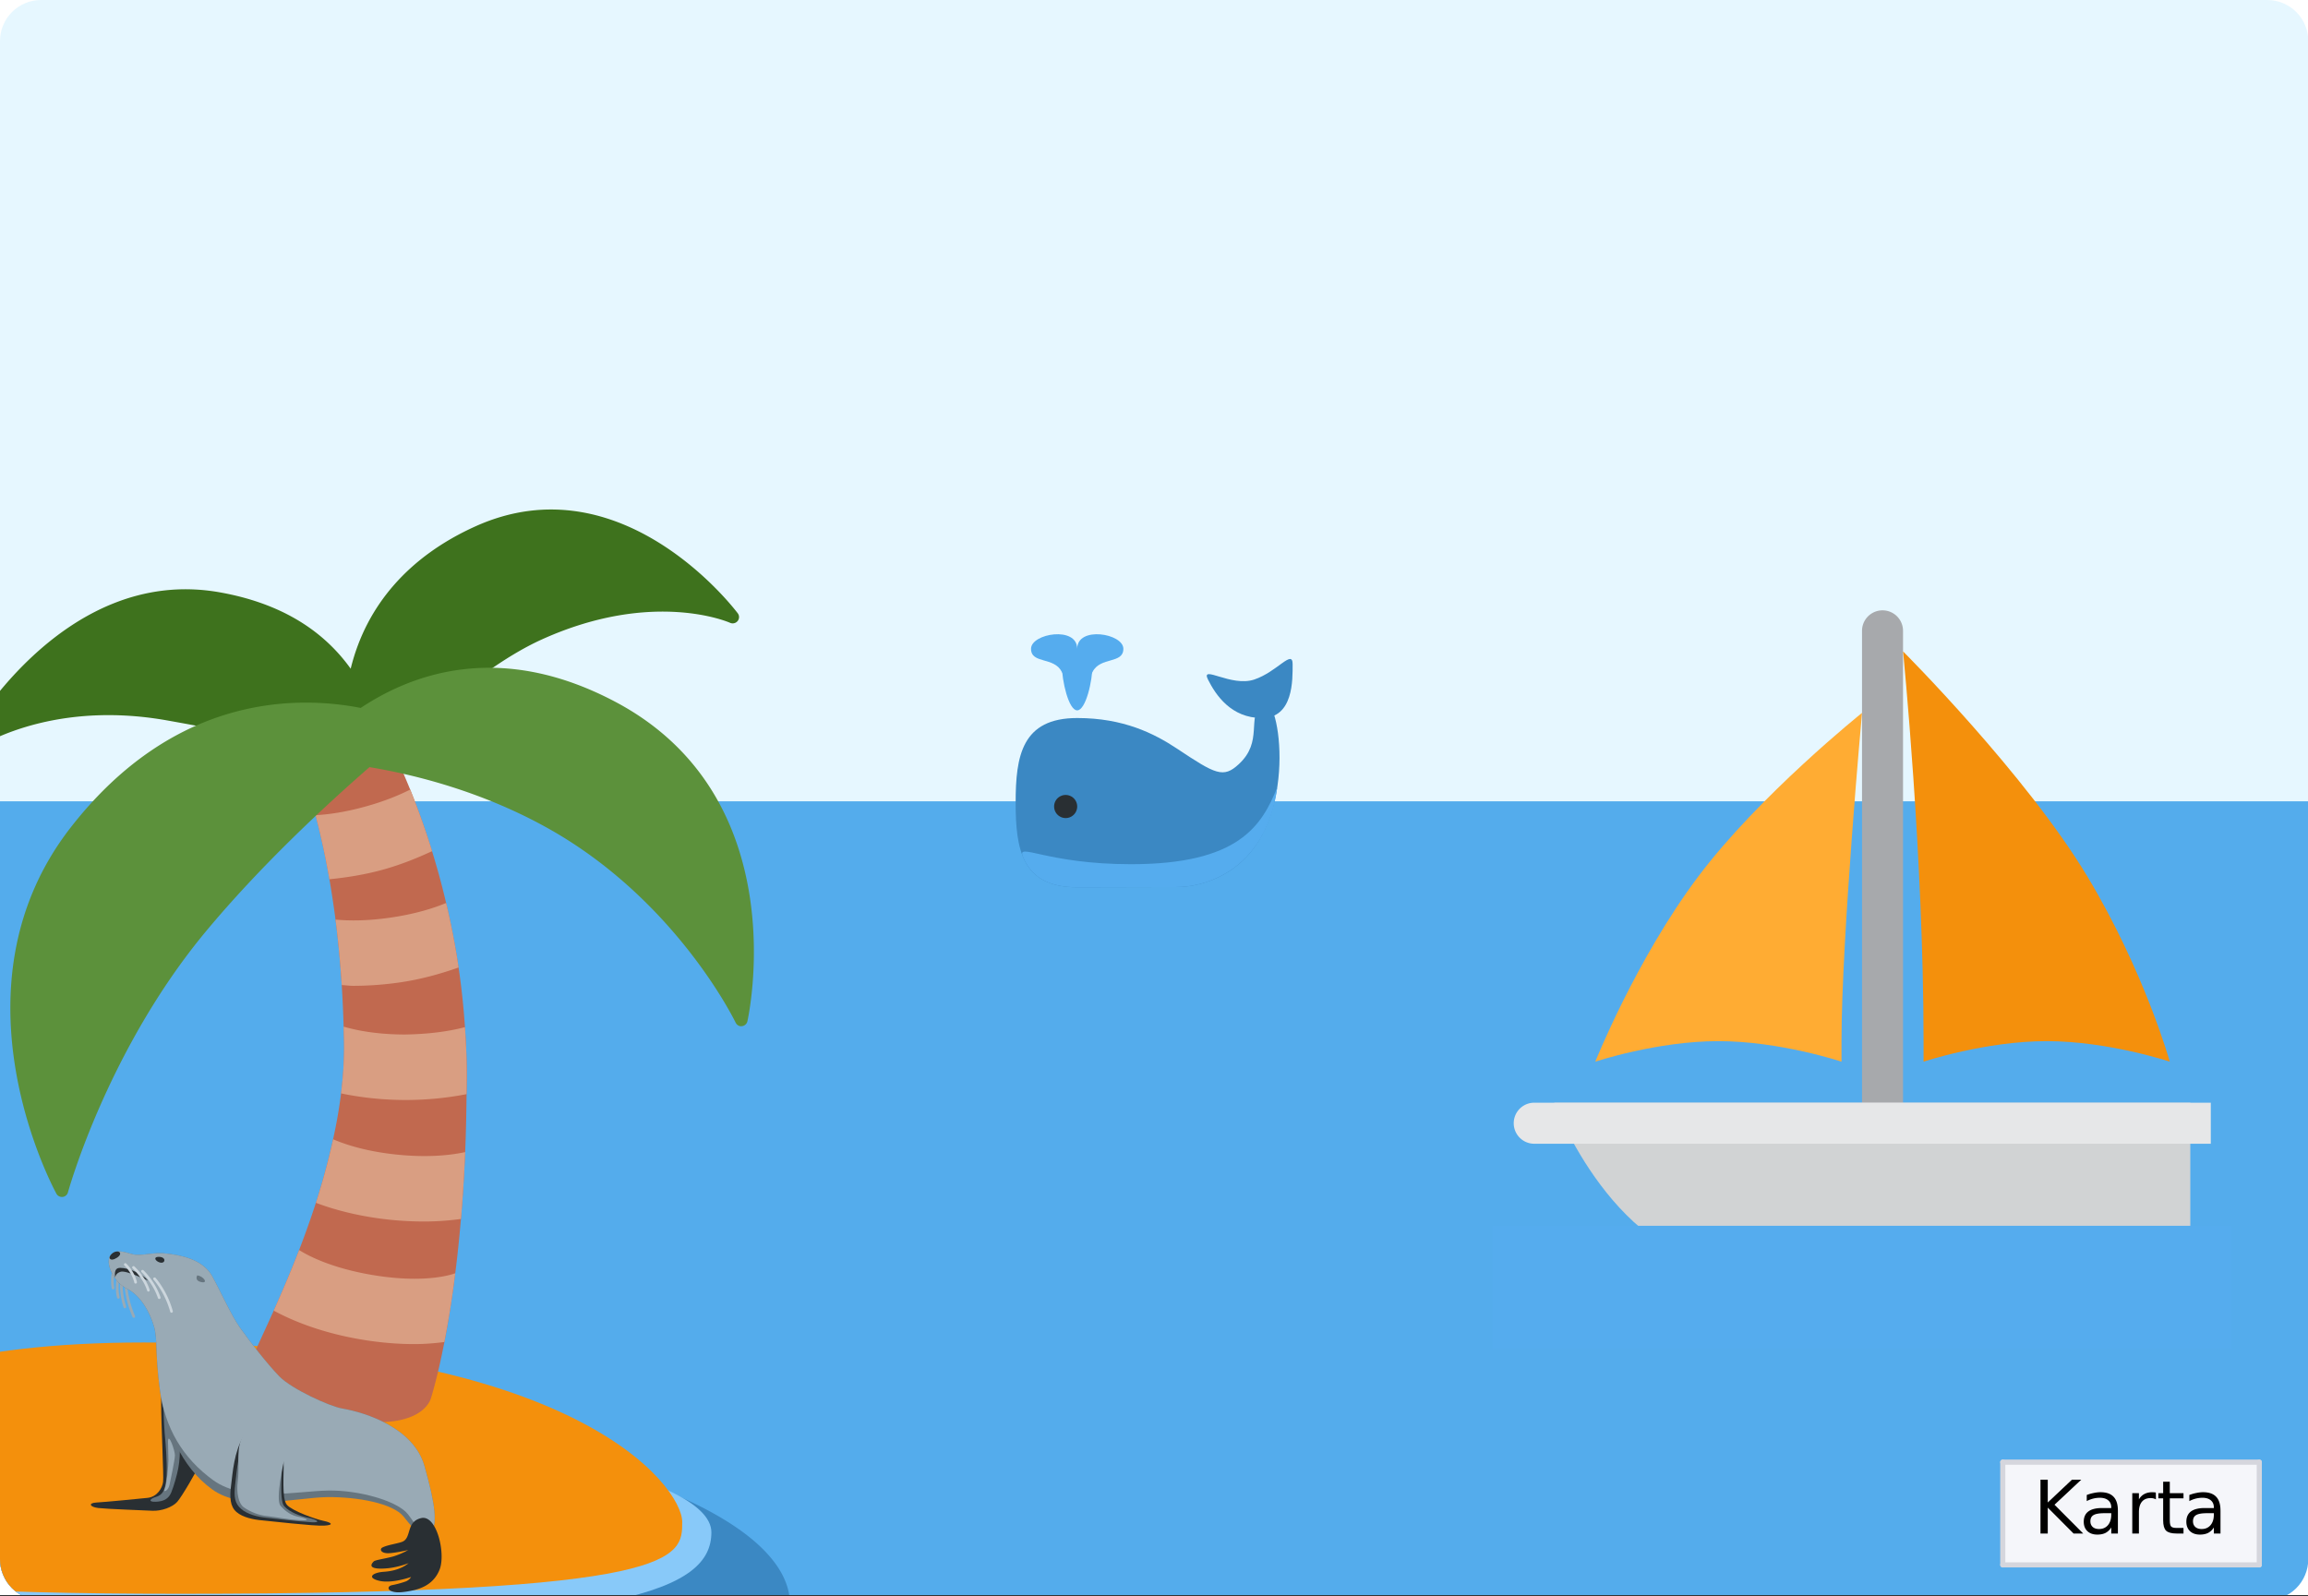 <svg xmlns="http://www.w3.org/2000/svg" xmlns:xlink="http://www.w3.org/1999/xlink" width="336.96" height="233.04"><rect width="100%" height="100%" fill="#333333" stroke="none"/><defs><clipPath id="Q"><path d="M0 227.664V5.992C0 5.195.152 4.434.457 3.7a5.938 5.938 0 011.297-1.945A5.938 5.938 0 013.699.457 5.917 5.917 0 015.992 0h325.016c.797 0 1.558.152 2.293.457a5.938 5.938 0 011.945 1.297c.563.562.992 1.21 1.297 1.945.305.735.457 1.496.457 2.293v221.672c0 .793-.152 1.559-.457 2.29a5.938 5.938 0 01-1.297 1.944 5.878 5.878 0 01-1.945 1.297 5.917 5.917 0 01-2.293.457H5.992a5.917 5.917 0 01-2.293-.457 5.878 5.878 0 01-1.945-1.297 5.938 5.938 0 01-1.297-1.945A5.898 5.898 0 010 227.664zm0 0"/></clipPath><clipPath id="aO"><path d="M0 227.664V5.992C0 5.195.152 4.434.457 3.7a5.938 5.938 0 011.297-1.945A5.938 5.938 0 013.699.457 5.917 5.917 0 015.992 0h325.016c.797 0 1.558.152 2.293.457a5.938 5.938 0 011.945 1.297c.563.562.992 1.21 1.297 1.945.305.735.457 1.496.457 2.293v221.672c0 .793-.152 1.559-.457 2.29a5.938 5.938 0 01-1.297 1.944 5.878 5.878 0 01-1.945 1.297 5.917 5.917 0 01-2.293.457H5.992a5.917 5.917 0 01-2.293-.457 5.878 5.878 0 01-1.945-1.297 5.938 5.938 0 01-1.297-1.945A5.898 5.898 0 010 227.664zm0 0"/></clipPath><clipPath id="aN"><path d="M319 217h6v8h-6zm0 0"/></clipPath><clipPath id="aL"><path d="M0 227.664V5.992C0 5.195.152 4.434.457 3.7a5.938 5.938 0 011.297-1.945A5.938 5.938 0 013.699.457 5.917 5.917 0 015.992 0h325.016c.797 0 1.558.152 2.293.457a5.938 5.938 0 011.945 1.297c.563.562.992 1.21 1.297 1.945.305.735.457 1.496.457 2.293v221.672c0 .793-.152 1.559-.457 2.29a5.938 5.938 0 01-1.297 1.944 5.878 5.878 0 01-1.945 1.297 5.917 5.917 0 01-2.293.457H5.992a5.917 5.917 0 01-2.293-.457 5.878 5.878 0 01-1.945-1.297 5.938 5.938 0 01-1.297-1.945A5.898 5.898 0 010 227.664zm0 0"/></clipPath><clipPath id="a"><path d="M0 0h336.96v232.906H0zm0 0"/></clipPath><clipPath id="b"><path d="M0 0h336.96v118H0zm0 0"/></clipPath><clipPath id="c"><path d="M0 227.664V5.992C0 5.195.152 4.434.457 3.7a5.938 5.938 0 011.297-1.945A5.938 5.938 0 013.699.457 5.917 5.917 0 015.992 0h325.016c.797 0 1.558.152 2.293.457a5.938 5.938 0 011.945 1.297c.563.562.992 1.21 1.297 1.945.305.735.457 1.496.457 2.293v221.672c0 .793-.152 1.559-.457 2.29a5.938 5.938 0 01-1.297 1.944 5.878 5.878 0 01-1.945 1.297 5.917 5.917 0 01-2.293.457H5.992a5.917 5.917 0 01-2.293-.457 5.878 5.878 0 01-1.945-1.297 5.938 5.938 0 01-1.297-1.945A5.898 5.898 0 010 227.664zm0 0"/></clipPath><clipPath id="d"><path d="M0 117h336.96v115.906H0zm0 0"/></clipPath><clipPath id="e"><path d="M0 227.664V5.992C0 5.195.152 4.434.457 3.7a5.938 5.938 0 011.297-1.945A5.938 5.938 0 013.699.457 5.917 5.917 0 015.992 0h325.016c.797 0 1.558.152 2.293.457a5.938 5.938 0 011.945 1.297c.563.562.992 1.21 1.297 1.945.305.735.457 1.496.457 2.293v221.672c0 .793-.152 1.559-.457 2.29a5.938 5.938 0 01-1.297 1.944 5.878 5.878 0 01-1.945 1.297 5.917 5.917 0 01-2.293.457H5.992a5.917 5.917 0 01-2.293-.457 5.878 5.878 0 01-1.945-1.297 5.938 5.938 0 01-1.297-1.945A5.898 5.898 0 010 227.664zm0 0"/></clipPath><clipPath id="f"><path d="M292 213h38v16h-38zm0 0"/></clipPath><clipPath id="g"><path d="M0 227.664V5.992C0 5.195.152 4.434.457 3.7a5.938 5.938 0 011.297-1.945A5.938 5.938 0 013.699.457 5.917 5.917 0 015.992 0h325.016c.797 0 1.558.152 2.293.457a5.938 5.938 0 011.945 1.297c.563.562.992 1.21 1.297 1.945.305.735.457 1.496.457 2.293v221.672c0 .793-.152 1.559-.457 2.29a5.938 5.938 0 01-1.297 1.944 5.878 5.878 0 01-1.945 1.297 5.917 5.917 0 01-2.293.457H5.992a5.917 5.917 0 01-2.293-.457 5.878 5.878 0 01-1.945-1.297 5.938 5.938 0 01-1.297-1.945A5.898 5.898 0 010 227.664zm0 0"/></clipPath><clipPath id="h"><path d="M329 213h2v16h-2zm0 0"/></clipPath><clipPath id="i"><path d="M0 227.664V5.992C0 5.195.152 4.434.457 3.7a5.938 5.938 0 011.297-1.945A5.938 5.938 0 013.699.457 5.917 5.917 0 015.992 0h325.016c.797 0 1.558.152 2.293.457a5.938 5.938 0 011.945 1.297c.563.562.992 1.21 1.297 1.945.305.735.457 1.496.457 2.293v221.672c0 .793-.152 1.559-.457 2.29a5.938 5.938 0 01-1.297 1.944 5.878 5.878 0 01-1.945 1.297 5.917 5.917 0 01-2.293.457H5.992a5.917 5.917 0 01-2.293-.457 5.878 5.878 0 01-1.945-1.297 5.938 5.938 0 01-1.297-1.945A5.898 5.898 0 010 227.664zm0 0"/></clipPath><clipPath id="j"><path d="M291 213h40v1h-40zm0 0"/></clipPath><clipPath id="k"><path d="M0 227.664V5.992C0 5.195.152 4.434.457 3.7a5.938 5.938 0 011.297-1.945A5.938 5.938 0 013.699.457 5.917 5.917 0 015.992 0h325.016c.797 0 1.558.152 2.293.457a5.938 5.938 0 011.945 1.297c.563.562.992 1.21 1.297 1.945.305.735.457 1.496.457 2.293v221.672c0 .793-.152 1.559-.457 2.29a5.938 5.938 0 01-1.297 1.944 5.878 5.878 0 01-1.945 1.297 5.917 5.917 0 01-2.293.457H5.992a5.917 5.917 0 01-2.293-.457 5.878 5.878 0 01-1.945-1.297 5.938 5.938 0 01-1.297-1.945A5.898 5.898 0 010 227.664zm0 0"/></clipPath><clipPath id="l"><path d="M291 213h2v16h-2zm0 0"/></clipPath><clipPath id="m"><path d="M0 227.664V5.992C0 5.195.152 4.434.457 3.7a5.938 5.938 0 011.297-1.945A5.938 5.938 0 013.699.457 5.917 5.917 0 015.992 0h325.016c.797 0 1.558.152 2.293.457a5.938 5.938 0 011.945 1.297c.563.562.992 1.21 1.297 1.945.305.735.457 1.496.457 2.293v221.672c0 .793-.152 1.559-.457 2.29a5.938 5.938 0 01-1.297 1.944 5.878 5.878 0 01-1.945 1.297 5.917 5.917 0 01-2.293.457H5.992a5.917 5.917 0 01-2.293-.457 5.878 5.878 0 01-1.945-1.297 5.938 5.938 0 01-1.297-1.945A5.898 5.898 0 010 227.664zm0 0"/></clipPath><clipPath id="n"><path d="M291 228h40v1h-40zm0 0"/></clipPath><clipPath id="o"><path d="M0 227.664V5.992C0 5.195.152 4.434.457 3.7a5.938 5.938 0 011.297-1.945A5.938 5.938 0 013.699.457 5.917 5.917 0 015.992 0h325.016c.797 0 1.558.152 2.293.457a5.938 5.938 0 011.945 1.297c.563.562.992 1.21 1.297 1.945.305.735.457 1.496.457 2.293v221.672c0 .793-.152 1.559-.457 2.29a5.938 5.938 0 01-1.297 1.944 5.878 5.878 0 01-1.945 1.297 5.917 5.917 0 01-2.293.457H5.992a5.917 5.917 0 01-2.293-.457 5.878 5.878 0 01-1.945-1.297 5.938 5.938 0 01-1.297-1.945A5.898 5.898 0 010 227.664zm0 0"/></clipPath><clipPath id="p"><path d="M271 89.117h7V170h-7zm0 0"/></clipPath><clipPath id="q"><path d="M0 227.664V5.992C0 5.195.152 4.434.457 3.7a5.938 5.938 0 011.297-1.945A5.938 5.938 0 013.699.457 5.917 5.917 0 015.992 0h325.016c.797 0 1.558.152 2.293.457a5.938 5.938 0 011.945 1.297c.563.562.992 1.21 1.297 1.945.305.735.457 1.496.457 2.293v221.672c0 .793-.152 1.559-.457 2.29a5.938 5.938 0 01-1.297 1.944 5.878 5.878 0 01-1.945 1.297 5.917 5.917 0 01-2.293.457H5.992a5.917 5.917 0 01-2.293-.457 5.878 5.878 0 01-1.945-1.297 5.938 5.938 0 01-1.297-1.945A5.898 5.898 0 010 227.664zm0 0"/></clipPath><clipPath id="r"><path d="M226 161h94v24h-94zm0 0"/></clipPath><clipPath id="s"><path d="M0 227.664V5.992C0 5.195.152 4.434.457 3.7a5.938 5.938 0 011.297-1.945A5.938 5.938 0 013.699.457 5.917 5.917 0 015.992 0h325.016c.797 0 1.558.152 2.293.457a5.938 5.938 0 011.945 1.297c.563.562.992 1.21 1.297 1.945.305.735.457 1.496.457 2.293v221.672c0 .793-.152 1.559-.457 2.29a5.938 5.938 0 01-1.297 1.944 5.878 5.878 0 01-1.945 1.297 5.917 5.917 0 01-2.293.457H5.992a5.917 5.917 0 01-2.293-.457 5.878 5.878 0 01-1.945-1.297 5.938 5.938 0 01-1.297-1.945A5.898 5.898 0 010 227.664zm0 0"/></clipPath><clipPath id="t"><path d="M217.926 178h107.84v18.957h-107.84zm0 0"/></clipPath><clipPath id="u"><path d="M0 227.664V5.992C0 5.195.152 4.434.457 3.7a5.938 5.938 0 011.297-1.945A5.938 5.938 0 013.699.457 5.917 5.917 0 015.992 0h325.016c.797 0 1.558.152 2.293.457a5.938 5.938 0 011.945 1.297c.563.562.992 1.21 1.297 1.945.305.735.457 1.496.457 2.293v221.672c0 .793-.152 1.559-.457 2.29a5.938 5.938 0 01-1.297 1.944 5.878 5.878 0 01-1.945 1.297 5.917 5.917 0 01-2.293.457H5.992a5.917 5.917 0 01-2.293-.457 5.878 5.878 0 01-1.945-1.297 5.938 5.938 0 01-1.297-1.945A5.898 5.898 0 010 227.664zm0 0"/></clipPath><clipPath id="v"><path d="M232 104h40v52h-40zm0 0"/></clipPath><clipPath id="w"><path d="M0 227.664V5.992C0 5.195.152 4.434.457 3.7a5.938 5.938 0 011.297-1.945A5.938 5.938 0 013.699.457 5.917 5.917 0 015.992 0h325.016c.797 0 1.558.152 2.293.457a5.938 5.938 0 011.945 1.297c.563.562.992 1.21 1.297 1.945.305.735.457 1.496.457 2.293v221.672c0 .793-.152 1.559-.457 2.29a5.938 5.938 0 01-1.297 1.944 5.878 5.878 0 01-1.945 1.297 5.917 5.917 0 01-2.293.457H5.992a5.917 5.917 0 01-2.293-.457 5.878 5.878 0 01-1.945-1.297 5.938 5.938 0 01-1.297-1.945A5.898 5.898 0 010 227.664zm0 0"/></clipPath><clipPath id="x"><path d="M277 95h40v61h-40zm0 0"/></clipPath><clipPath id="y"><path d="M0 227.664V5.992C0 5.195.152 4.434.457 3.7a5.938 5.938 0 011.297-1.945A5.938 5.938 0 013.699.457 5.917 5.917 0 015.992 0h325.016c.797 0 1.558.152 2.293.457a5.938 5.938 0 011.945 1.297c.563.562.992 1.21 1.297 1.945.305.735.457 1.496.457 2.293v221.672c0 .793-.152 1.559-.457 2.29a5.938 5.938 0 01-1.297 1.944 5.878 5.878 0 01-1.945 1.297 5.917 5.917 0 01-2.293.457H5.992a5.917 5.917 0 01-2.293-.457 5.878 5.878 0 01-1.945-1.297 5.938 5.938 0 01-1.297-1.945A5.898 5.898 0 010 227.664zm0 0"/></clipPath><clipPath id="z"><path d="M220 161h103v7H220zm0 0"/></clipPath><clipPath id="A"><path d="M0 227.664V5.992C0 5.195.152 4.434.457 3.7a5.938 5.938 0 011.297-1.945A5.938 5.938 0 013.699.457 5.917 5.917 0 015.992 0h325.016c.797 0 1.558.152 2.293.457a5.938 5.938 0 011.945 1.297c.563.562.992 1.21 1.297 1.945.305.735.457 1.496.457 2.293v221.672c0 .793-.152 1.559-.457 2.29a5.938 5.938 0 01-1.297 1.944 5.878 5.878 0 01-1.945 1.297 5.917 5.917 0 01-2.293.457H5.992a5.917 5.917 0 01-2.293-.457 5.878 5.878 0 01-1.945-1.297 5.938 5.938 0 01-1.297-1.945A5.898 5.898 0 010 227.664zm0 0"/></clipPath><clipPath id="B"><path d="M0 206h115.328v26.906H0zm0 0"/></clipPath><clipPath id="C"><path d="M0 227.664V5.992C0 5.195.152 4.434.457 3.7a5.938 5.938 0 011.297-1.945A5.938 5.938 0 013.699.457 5.917 5.917 0 015.992 0h325.016c.797 0 1.558.152 2.293.457a5.938 5.938 0 011.945 1.297c.563.562.992 1.21 1.297 1.945.305.735.457 1.496.457 2.293v221.672c0 .793-.152 1.559-.457 2.29a5.938 5.938 0 01-1.297 1.944 5.878 5.878 0 01-1.945 1.297 5.917 5.917 0 01-2.293.457H5.992a5.917 5.917 0 01-2.293-.457 5.878 5.878 0 01-1.945-1.297 5.938 5.938 0 01-1.297-1.945A5.898 5.898 0 010 227.664zm0 0"/></clipPath><clipPath id="D"><path d="M0 208h104v24.906H0zm0 0"/></clipPath><clipPath id="E"><path d="M0 227.664V5.992C0 5.195.152 4.434.457 3.7a5.938 5.938 0 011.297-1.945A5.938 5.938 0 013.699.457 5.917 5.917 0 015.992 0h325.016c.797 0 1.558.152 2.293.457a5.938 5.938 0 011.945 1.297c.563.562.992 1.21 1.297 1.945.305.735.457 1.496.457 2.293v221.672c0 .793-.152 1.559-.457 2.29a5.938 5.938 0 01-1.297 1.944 5.878 5.878 0 01-1.945 1.297 5.917 5.917 0 01-2.293.457H5.992a5.917 5.917 0 01-2.293-.457 5.878 5.878 0 01-1.945-1.297 5.938 5.938 0 01-1.297-1.945A5.898 5.898 0 010 227.664zm0 0"/></clipPath><clipPath id="F"><path d="M0 196h100v36.906H0zm0 0"/></clipPath><clipPath id="G"><path d="M0 227.664V5.992C0 5.195.152 4.434.457 3.7a5.938 5.938 0 011.297-1.945A5.938 5.938 0 013.699.457 5.917 5.917 0 015.992 0h325.016c.797 0 1.558.152 2.293.457a5.938 5.938 0 011.945 1.297c.563.562.992 1.21 1.297 1.945.305.735.457 1.496.457 2.293v221.672c0 .793-.152 1.559-.457 2.29a5.938 5.938 0 01-1.297 1.944 5.878 5.878 0 01-1.945 1.297 5.917 5.917 0 01-2.293.457H5.992a5.917 5.917 0 01-2.293-.457 5.878 5.878 0 01-1.945-1.297 5.938 5.938 0 01-1.297-1.945A5.898 5.898 0 010 227.664zm0 0"/></clipPath><clipPath id="H"><path d="M36 107h33v101H36zm0 0"/></clipPath><clipPath id="I"><path d="M0 227.664V5.992C0 5.195.152 4.434.457 3.7a5.938 5.938 0 011.297-1.945A5.938 5.938 0 013.699.457 5.917 5.917 0 015.992 0h325.016c.797 0 1.558.152 2.293.457a5.938 5.938 0 011.945 1.297c.563.562.992 1.21 1.297 1.945.305.735.457 1.496.457 2.293v221.672c0 .793-.152 1.559-.457 2.29a5.938 5.938 0 01-1.297 1.944 5.878 5.878 0 01-1.945 1.297 5.917 5.917 0 01-2.293.457H5.992a5.917 5.917 0 01-2.293-.457 5.878 5.878 0 01-1.945-1.297 5.938 5.938 0 01-1.297-1.945A5.898 5.898 0 010 227.664zm0 0"/></clipPath><clipPath id="J"><path d="M39 115h30v82H39zm0 0"/></clipPath><clipPath id="K"><path d="M0 227.664V5.992C0 5.195.152 4.434.457 3.7a5.938 5.938 0 011.297-1.945A5.938 5.938 0 013.699.457 5.917 5.917 0 015.992 0h325.016c.797 0 1.558.152 2.293.457a5.938 5.938 0 011.945 1.297c.563.562.992 1.21 1.297 1.945.305.735.457 1.496.457 2.293v221.672c0 .793-.152 1.559-.457 2.29a5.938 5.938 0 01-1.297 1.944 5.878 5.878 0 01-1.945 1.297 5.917 5.917 0 01-2.293.457H5.992a5.917 5.917 0 01-2.293-.457 5.878 5.878 0 01-1.945-1.297 5.938 5.938 0 01-1.297-1.945A5.898 5.898 0 010 227.664zm0 0"/></clipPath><clipPath id="L"><path d="M0 74.14h108V112H0zm0 0"/></clipPath><clipPath id="M"><path d="M0 227.664V5.992C0 5.195.152 4.434.457 3.7a5.938 5.938 0 011.297-1.945A5.938 5.938 0 013.699.457 5.917 5.917 0 015.992 0h325.016c.797 0 1.558.152 2.293.457a5.938 5.938 0 011.945 1.297c.563.562.992 1.21 1.297 1.945.305.735.457 1.496.457 2.293v221.672c0 .793-.152 1.559-.457 2.29a5.938 5.938 0 01-1.297 1.944 5.878 5.878 0 01-1.945 1.297 5.917 5.917 0 01-2.293.457H5.992a5.917 5.917 0 01-2.293-.457 5.878 5.878 0 01-1.945-1.297 5.938 5.938 0 01-1.297-1.945A5.898 5.898 0 010 227.664zm0 0"/></clipPath><clipPath id="N"><path d="M1 97h110v78H1zm0 0"/></clipPath><clipPath id="O"><path d="M0 227.664V5.992C0 5.195.152 4.434.457 3.7a5.938 5.938 0 011.297-1.945A5.938 5.938 0 013.699.457 5.917 5.917 0 015.992 0h325.016c.797 0 1.558.152 2.293.457a5.938 5.938 0 011.945 1.297c.563.562.992 1.21 1.297 1.945.305.735.457 1.496.457 2.293v221.672c0 .793-.152 1.559-.457 2.29a5.938 5.938 0 01-1.297 1.944 5.878 5.878 0 01-1.945 1.297 5.917 5.917 0 01-2.293.457H5.992a5.917 5.917 0 01-2.293-.457 5.878 5.878 0 01-1.945-1.297 5.938 5.938 0 01-1.297-1.945A5.898 5.898 0 010 227.664zm0 0"/></clipPath><clipPath id="P"><path d="M16 185h2v5h-2zm0 0"/></clipPath><clipPath id="aK"><path d="M315 216h4v8h-4zm0 0"/></clipPath><clipPath id="R"><path d="M17 186h3v7h-3zm0 0"/></clipPath><clipPath id="S"><path d="M0 227.664V5.992C0 5.195.152 4.434.457 3.7a5.938 5.938 0 011.297-1.945A5.938 5.938 0 013.699.457 5.917 5.917 0 015.992 0h325.016c.797 0 1.558.152 2.293.457a5.938 5.938 0 011.945 1.297c.563.562.992 1.21 1.297 1.945.305.735.457 1.496.457 2.293v221.672c0 .793-.152 1.559-.457 2.29a5.938 5.938 0 01-1.297 1.944 5.878 5.878 0 01-1.945 1.297 5.917 5.917 0 01-2.293.457H5.992a5.917 5.917 0 01-2.293-.457 5.878 5.878 0 01-1.945-1.297 5.938 5.938 0 01-1.297-1.945A5.898 5.898 0 010 227.664zm0 0"/></clipPath><clipPath id="T"><path d="M13 203h17v18H13zm0 0"/></clipPath><clipPath id="U"><path d="M0 227.664V5.992C0 5.195.152 4.434.457 3.7a5.938 5.938 0 011.297-1.945A5.938 5.938 0 013.699.457 5.917 5.917 0 015.992 0h325.016c.797 0 1.558.152 2.293.457a5.938 5.938 0 011.945 1.297c.563.562.992 1.21 1.297 1.945.305.735.457 1.496.457 2.293v221.672c0 .793-.152 1.559-.457 2.29a5.938 5.938 0 01-1.297 1.944 5.878 5.878 0 01-1.945 1.297 5.917 5.917 0 01-2.293.457H5.992a5.917 5.917 0 01-2.293-.457 5.878 5.878 0 01-1.945-1.297 5.938 5.938 0 01-1.297-1.945A5.898 5.898 0 010 227.664zm0 0"/></clipPath><clipPath id="V"><path d="M21 203h6v17h-6zm0 0"/></clipPath><clipPath id="W"><path d="M0 227.664V5.992C0 5.195.152 4.434.457 3.7a5.938 5.938 0 011.297-1.945A5.938 5.938 0 013.699.457 5.917 5.917 0 015.992 0h325.016c.797 0 1.558.152 2.293.457a5.938 5.938 0 011.945 1.297c.563.562.992 1.21 1.297 1.945.305.735.457 1.496.457 2.293v221.672c0 .793-.152 1.559-.457 2.29a5.938 5.938 0 01-1.297 1.944 5.878 5.878 0 01-1.945 1.297 5.917 5.917 0 01-2.293.457H5.992a5.917 5.917 0 01-2.293-.457 5.878 5.878 0 01-1.945-1.297 5.938 5.938 0 01-1.297-1.945A5.898 5.898 0 010 227.664zm0 0"/></clipPath><clipPath id="X"><path d="M23 210h3v8h-3zm0 0"/></clipPath><clipPath id="Y"><path d="M0 227.664V5.992C0 5.195.152 4.434.457 3.7a5.938 5.938 0 011.297-1.945A5.938 5.938 0 013.699.457 5.917 5.917 0 015.992 0h325.016c.797 0 1.558.152 2.293.457a5.938 5.938 0 011.945 1.297c.563.562.992 1.21 1.297 1.945.305.735.457 1.496.457 2.293v221.672c0 .793-.152 1.559-.457 2.29a5.938 5.938 0 01-1.297 1.944 5.878 5.878 0 01-1.945 1.297 5.917 5.917 0 01-2.293.457H5.992a5.917 5.917 0 01-2.293-.457 5.878 5.878 0 01-1.945-1.297 5.938 5.938 0 01-1.297-1.945A5.898 5.898 0 010 227.664zm0 0"/></clipPath><clipPath id="Z"><path d="M15 182h49v43H15zm0 0"/></clipPath><clipPath id="aa"><path d="M0 227.664V5.992C0 5.195.152 4.434.457 3.7a5.938 5.938 0 011.297-1.945A5.938 5.938 0 013.699.457 5.917 5.917 0 015.992 0h325.016c.797 0 1.558.152 2.293.457a5.938 5.938 0 011.945 1.297c.563.562.992 1.21 1.297 1.945.305.735.457 1.496.457 2.293v221.672c0 .793-.152 1.559-.457 2.29a5.938 5.938 0 01-1.297 1.944 5.878 5.878 0 01-1.945 1.297 5.917 5.917 0 01-2.293.457H5.992a5.917 5.917 0 01-2.293-.457 5.878 5.878 0 01-1.945-1.297 5.938 5.938 0 01-1.297-1.945A5.898 5.898 0 010 227.664zm0 0"/></clipPath><clipPath id="ab"><path d="M33 206h16v17H33zm0 0"/></clipPath><clipPath id="ac"><path d="M0 227.664V5.992C0 5.195.152 4.434.457 3.7a5.938 5.938 0 011.297-1.945A5.938 5.938 0 013.699.457 5.917 5.917 0 015.992 0h325.016c.797 0 1.558.152 2.293.457a5.938 5.938 0 011.945 1.297c.563.562.992 1.21 1.297 1.945.305.735.457 1.496.457 2.293v221.672c0 .793-.152 1.559-.457 2.29a5.938 5.938 0 01-1.297 1.944 5.878 5.878 0 01-1.945 1.297 5.917 5.917 0 01-2.293.457H5.992a5.917 5.917 0 01-2.293-.457 5.878 5.878 0 01-1.945-1.297 5.938 5.938 0 01-1.297-1.945A5.898 5.898 0 010 227.664zm0 0"/></clipPath><clipPath id="ad"><path d="M34 206h13v17H34zm0 0"/></clipPath><clipPath id="ae"><path d="M0 227.664V5.992C0 5.195.152 4.434.457 3.7a5.938 5.938 0 011.297-1.945A5.938 5.938 0 013.699.457 5.917 5.917 0 015.992 0h325.016c.797 0 1.558.152 2.293.457a5.938 5.938 0 011.945 1.297c.563.562.992 1.21 1.297 1.945.305.735.457 1.496.457 2.293v221.672c0 .793-.152 1.559-.457 2.29a5.938 5.938 0 01-1.297 1.944 5.878 5.878 0 01-1.945 1.297 5.917 5.917 0 01-2.293.457H5.992a5.917 5.917 0 01-2.293-.457 5.878 5.878 0 01-1.945-1.297 5.938 5.938 0 01-1.297-1.945A5.898 5.898 0 010 227.664zm0 0"/></clipPath><clipPath id="af"><path d="M34 205h11v17H34zm0 0"/></clipPath><clipPath id="ag"><path d="M0 227.664V5.992C0 5.195.152 4.434.457 3.7a5.938 5.938 0 011.297-1.945A5.938 5.938 0 013.699.457 5.917 5.917 0 015.992 0h325.016c.797 0 1.558.152 2.293.457a5.938 5.938 0 011.945 1.297c.563.562.992 1.21 1.297 1.945.305.735.457 1.496.457 2.293v221.672c0 .793-.152 1.559-.457 2.29a5.938 5.938 0 01-1.297 1.944 5.878 5.878 0 01-1.945 1.297 5.917 5.917 0 01-2.293.457H5.992a5.917 5.917 0 01-2.293-.457 5.878 5.878 0 01-1.945-1.297 5.938 5.938 0 01-1.297-1.945A5.898 5.898 0 010 227.664zm0 0"/></clipPath><clipPath id="ah"><path d="M16 182h6v6h-6zm0 0"/></clipPath><clipPath id="ai"><path d="M0 227.664V5.992C0 5.195.152 4.434.457 3.7a5.938 5.938 0 011.297-1.945A5.938 5.938 0 013.699.457 5.917 5.917 0 015.992 0h325.016c.797 0 1.558.152 2.293.457a5.938 5.938 0 011.945 1.297c.563.562.992 1.21 1.297 1.945.305.735.457 1.496.457 2.293v221.672c0 .793-.152 1.559-.457 2.29a5.938 5.938 0 01-1.297 1.944 5.878 5.878 0 01-1.945 1.297 5.917 5.917 0 01-2.293.457H5.992a5.917 5.917 0 01-2.293-.457 5.878 5.878 0 01-1.945-1.297 5.938 5.938 0 01-1.297-1.945A5.898 5.898 0 010 227.664zm0 0"/></clipPath><clipPath id="aj"><path d="M28 186h2v2h-2zm0 0"/></clipPath><clipPath id="ak"><path d="M0 227.664V5.992C0 5.195.152 4.434.457 3.7a5.938 5.938 0 011.297-1.945A5.938 5.938 0 013.699.457 5.917 5.917 0 015.992 0h325.016c.797 0 1.558.152 2.293.457a5.938 5.938 0 011.945 1.297c.563.562.992 1.21 1.297 1.945.305.735.457 1.496.457 2.293v221.672c0 .793-.152 1.559-.457 2.29a5.938 5.938 0 01-1.297 1.944 5.878 5.878 0 01-1.945 1.297 5.917 5.917 0 01-2.293.457H5.992a5.917 5.917 0 01-2.293-.457 5.878 5.878 0 01-1.945-1.297 5.938 5.938 0 01-1.297-1.945A5.898 5.898 0 010 227.664zm0 0"/></clipPath><clipPath id="al"><path d="M22 183h43v49.906H22zm0 0"/></clipPath><clipPath id="am"><path d="M0 227.664V5.992C0 5.195.152 4.434.457 3.7a5.938 5.938 0 011.297-1.945A5.938 5.938 0 013.699.457 5.917 5.917 0 015.992 0h325.016c.797 0 1.558.152 2.293.457a5.938 5.938 0 011.945 1.297c.563.562.992 1.21 1.297 1.945.305.735.457 1.496.457 2.293v221.672c0 .793-.152 1.559-.457 2.29a5.938 5.938 0 01-1.297 1.944 5.878 5.878 0 01-1.945 1.297 5.917 5.917 0 01-2.293.457H5.992a5.917 5.917 0 01-2.293-.457 5.878 5.878 0 01-1.945-1.297 5.938 5.938 0 01-1.297-1.945A5.898 5.898 0 010 227.664zm0 0"/></clipPath><clipPath id="an"><path d="M18 184h8v8h-8zm0 0"/></clipPath><clipPath id="ao"><path d="M0 227.664V5.992C0 5.195.152 4.434.457 3.7a5.938 5.938 0 011.297-1.945A5.938 5.938 0 013.699.457 5.917 5.917 0 015.992 0h325.016c.797 0 1.558.152 2.293.457a5.938 5.938 0 011.945 1.297c.563.562.992 1.21 1.297 1.945.305.735.457 1.496.457 2.293v221.672c0 .793-.152 1.559-.457 2.29a5.938 5.938 0 01-1.297 1.944 5.878 5.878 0 01-1.945 1.297 5.917 5.917 0 01-2.293.457H5.992a5.917 5.917 0 01-2.293-.457 5.878 5.878 0 01-1.945-1.297 5.938 5.938 0 01-1.297-1.945A5.898 5.898 0 010 227.664zm0 0"/></clipPath><clipPath id="ap"><path d="M148.281 102H187v27.559h-38.719zm0 0"/></clipPath><clipPath id="aq"><path d="M0 227.664V5.992C0 5.195.152 4.434.457 3.7a5.938 5.938 0 011.297-1.945A5.938 5.938 0 013.699.457 5.917 5.917 0 015.992 0h325.016c.797 0 1.558.152 2.293.457a5.938 5.938 0 011.945 1.297c.563.562.992 1.21 1.297 1.945.305.735.457 1.496.457 2.293v221.672c0 .793-.152 1.559-.457 2.29a5.938 5.938 0 01-1.297 1.944 5.878 5.878 0 01-1.945 1.297 5.917 5.917 0 01-2.293.457H5.992a5.917 5.917 0 01-2.293-.457 5.878 5.878 0 01-1.945-1.297 5.938 5.938 0 01-1.297-1.945A5.898 5.898 0 010 227.664zm0 0"/></clipPath><clipPath id="ar"><path d="M149 114h38v15.559h-38zm0 0"/></clipPath><clipPath id="as"><path d="M0 227.664V5.992C0 5.195.152 4.434.457 3.7a5.938 5.938 0 011.297-1.945A5.938 5.938 0 013.699.457 5.917 5.917 0 015.992 0h325.016c.797 0 1.558.152 2.293.457a5.938 5.938 0 011.945 1.297c.563.562.992 1.21 1.297 1.945.305.735.457 1.496.457 2.293v221.672c0 .793-.152 1.559-.457 2.29a5.938 5.938 0 01-1.297 1.944 5.878 5.878 0 01-1.945 1.297 5.917 5.917 0 01-2.293.457H5.992a5.917 5.917 0 01-2.293-.457 5.878 5.878 0 01-1.945-1.297 5.938 5.938 0 01-1.297-1.945A5.898 5.898 0 010 227.664zm0 0"/></clipPath><clipPath id="at"><path d="M176 96h12.719v9H176zm0 0"/></clipPath><clipPath id="au"><path d="M0 227.664V5.992C0 5.195.152 4.434.457 3.7a5.938 5.938 0 011.297-1.945A5.938 5.938 0 013.699.457 5.917 5.917 0 015.992 0h325.016c.797 0 1.558.152 2.293.457a5.938 5.938 0 011.945 1.297c.563.562.992 1.21 1.297 1.945.305.735.457 1.496.457 2.293v221.672c0 .793-.152 1.559-.457 2.29a5.938 5.938 0 01-1.297 1.944 5.878 5.878 0 01-1.945 1.297 5.917 5.917 0 01-2.293.457H5.992a5.917 5.917 0 01-2.293-.457 5.878 5.878 0 01-1.945-1.297 5.938 5.938 0 01-1.297-1.945A5.898 5.898 0 010 227.664zm0 0"/></clipPath><clipPath id="av"><path d="M155 94h5v10h-5zm0 0"/></clipPath><clipPath id="aw"><path d="M0 227.664V5.992C0 5.195.152 4.434.457 3.7a5.938 5.938 0 011.297-1.945A5.938 5.938 0 013.699.457 5.917 5.917 0 015.992 0h325.016c.797 0 1.558.152 2.293.457a5.938 5.938 0 011.945 1.297c.563.562.992 1.21 1.297 1.945.305.735.457 1.496.457 2.293v221.672c0 .793-.152 1.559-.457 2.29a5.938 5.938 0 01-1.297 1.944 5.878 5.878 0 01-1.945 1.297 5.917 5.917 0 01-2.293.457H5.992a5.917 5.917 0 01-2.293-.457 5.878 5.878 0 01-1.945-1.297 5.938 5.938 0 01-1.297-1.945A5.898 5.898 0 010 227.664zm0 0"/></clipPath><clipPath id="ax"><path d="M150 92h15v7h-15zm0 0"/></clipPath><clipPath id="ay"><path d="M0 227.664V5.992C0 5.195.152 4.434.457 3.7a5.938 5.938 0 011.297-1.945A5.938 5.938 0 013.699.457 5.917 5.917 0 015.992 0h325.016c.797 0 1.558.152 2.293.457a5.938 5.938 0 011.945 1.297c.563.562.992 1.21 1.297 1.945.305.735.457 1.496.457 2.293v221.672c0 .793-.152 1.559-.457 2.29a5.938 5.938 0 01-1.297 1.944 5.878 5.878 0 01-1.945 1.297 5.917 5.917 0 01-2.293.457H5.992a5.917 5.917 0 01-2.293-.457 5.878 5.878 0 01-1.945-1.297 5.938 5.938 0 01-1.297-1.945A5.898 5.898 0 010 227.664zm0 0"/></clipPath><clipPath id="az"><path d="M153 116h5v4h-5zm0 0"/></clipPath><clipPath id="aA"><path d="M0 227.664V5.992C0 5.195.152 4.434.457 3.7a5.938 5.938 0 011.297-1.945A5.938 5.938 0 013.699.457 5.917 5.917 0 015.992 0h325.016c.797 0 1.558.152 2.293.457a5.938 5.938 0 011.945 1.297c.563.562.992 1.21 1.297 1.945.305.735.457 1.496.457 2.293v221.672c0 .793-.152 1.559-.457 2.29a5.938 5.938 0 01-1.297 1.944 5.878 5.878 0 01-1.945 1.297 5.917 5.917 0 01-2.293.457H5.992a5.917 5.917 0 01-2.293-.457 5.878 5.878 0 01-1.945-1.297 5.938 5.938 0 01-1.297-1.945A5.898 5.898 0 010 227.664zm0 0"/></clipPath><clipPath id="aB"><path d="M297 216h8v8h-8zm0 0"/></clipPath><clipPath id="aC"><path d="M0 227.664V5.992C0 5.195.152 4.434.457 3.7a5.938 5.938 0 011.297-1.945A5.938 5.938 0 013.699.457 5.917 5.917 0 015.992 0h325.016c.797 0 1.558.152 2.293.457a5.938 5.938 0 011.945 1.297c.563.562.992 1.21 1.297 1.945.305.735.457 1.496.457 2.293v221.672c0 .793-.152 1.559-.457 2.29a5.938 5.938 0 01-1.297 1.944 5.878 5.878 0 01-1.945 1.297 5.917 5.917 0 01-2.293.457H5.992a5.917 5.917 0 01-2.293-.457 5.878 5.878 0 01-1.945-1.297 5.938 5.938 0 01-1.297-1.945A5.898 5.898 0 010 227.664zm0 0"/></clipPath><clipPath id="aE"><path d="M304 217h6v8h-6zm0 0"/></clipPath><clipPath id="aF"><path d="M0 227.664V5.992C0 5.195.152 4.434.457 3.7a5.938 5.938 0 011.297-1.945A5.938 5.938 0 013.699.457 5.917 5.917 0 015.992 0h325.016c.797 0 1.558.152 2.293.457a5.938 5.938 0 011.945 1.297c.563.562.992 1.21 1.297 1.945.305.735.457 1.496.457 2.293v221.672c0 .793-.152 1.559-.457 2.29a5.938 5.938 0 01-1.297 1.944 5.878 5.878 0 01-1.945 1.297 5.917 5.917 0 01-2.293.457H5.992a5.917 5.917 0 01-2.293-.457 5.878 5.878 0 01-1.945-1.297 5.938 5.938 0 01-1.297-1.945A5.898 5.898 0 010 227.664zm0 0"/></clipPath><clipPath id="aH"><path d="M311 217h4v7h-4zm0 0"/></clipPath><clipPath id="aI"><path d="M0 227.664V5.992C0 5.195.152 4.434.457 3.7a5.938 5.938 0 011.297-1.945A5.938 5.938 0 013.699.457 5.917 5.917 0 015.992 0h325.016c.797 0 1.558.152 2.293.457a5.938 5.938 0 011.945 1.297c.563.562.992 1.21 1.297 1.945.305.735.457 1.496.457 2.293v221.672c0 .793-.152 1.559-.457 2.29a5.938 5.938 0 01-1.297 1.944 5.878 5.878 0 01-1.945 1.297 5.917 5.917 0 01-2.293.457H5.992a5.917 5.917 0 01-2.293-.457 5.878 5.878 0 01-1.945-1.297 5.938 5.938 0 01-1.297-1.945A5.898 5.898 0 010 227.664zm0 0"/></clipPath><path d="M3.703-2.969c-.793 0-1.34.094-1.64.281-.305.18-.454.481-.454.907 0 .343.114.62.344.828.227.2.535.297.922.297.54 0 .973-.188 1.297-.563.32-.383.484-.894.484-1.531v-.219zm1.922-.39V0h-.969v-.89a2.154 2.154 0 01-.828.796c-.324.164-.726.25-1.203.25-.605 0-1.09-.164-1.453-.5C.816-.688.64-1.144.64-1.719c0-.664.222-1.164.671-1.5.446-.332 1.11-.5 1.985-.5h1.36v-.094c0-.445-.15-.789-.438-1.03-.293-.25-.703-.376-1.235-.376-.336 0-.664.043-.984.125a4.183 4.183 0 00-.922.36v-.891a6.078 6.078 0 011.031-.297c.332-.07.657-.11.97-.11.85 0 1.487.22 1.905.657.426.438.641 1.11.641 2.016zm0 0" id="aG"/><path d="M1.969-7.563v1.672h2v.75h-2v3.204c0 .48.066.789.203.921.133.137.398.204.797.204h1V0h-1C2.227 0 1.71-.14 1.422-.422 1.14-.703 1-1.207 1-1.938V-5.14H.297v-.75H1v-1.671zm0 0" id="aM"/><path d="M4.438-4.984a1.56 1.56 0 00-.782-.188c-.554 0-.976.18-1.265.531-.293.356-.438.868-.438 1.532V0H.984v-5.89h.97v.906c.206-.352.472-.614.796-.782.32-.175.719-.265 1.188-.265.062 0 .132.008.218.015.082 0 .172.012.266.032zm0 0" id="aJ"/><path d="M1.063-7.86h1.062v3.329L5.656-7.86h1.36L3.109-4.203 7.297 0H5.89L2.125-3.781V0H1.062zm0 0" id="aD"/></defs><g clip-path="url(#a)" fill="#FFF"><path d="M0 0h337v233.652H0zm0 0"/><path d="M0 227.664V5.992c0-.394.04-.785.113-1.168.078-.386.192-.761.344-1.125A5.969 5.969 0 014.824.113 6.134 6.134 0 015.992 0h325.016c.394 0 .785.04 1.168.113.387.078.762.192 1.125.344a5.969 5.969 0 013.586 4.367c.074.383.113.774.113 1.168v221.672c0 .39-.04.781-.113 1.168a6.15 6.15 0 01-.895 2.16 5.971 5.971 0 01-2.691 2.203 5.941 5.941 0 01-2.293.457H5.992a5.941 5.941 0 01-2.293-.457 5.971 5.971 0 01-3.242-3.242A5.904 5.904 0 010 227.664zm0 0"/></g><g clip-path="url(#b)"><g clip-path="url(#c)"><path fill="#E6F7FF" d="M0 0v117.004h337V0zm0 0"/></g></g><g clip-path="url(#d)"><g clip-path="url(#e)"><path fill="#54ACEC" d="M0 117.004h337v117H0zm0 0"/></g></g><g clip-path="url(#f)"><g clip-path="url(#g)"><path fill="#F5F6FA" d="M292.355 228.504h37.446v-15h-37.446zm0 0"/></g></g><g clip-path="url(#h)"><g clip-path="url(#i)"><path fill="none" stroke-linecap="round" stroke="#D5D6DD" d="M440.387 304.665v-20" transform="scale(.749 .75)"/></g></g><g clip-path="url(#j)"><g clip-path="url(#k)"><path fill="none" stroke-linecap="round" stroke="#D5D6DD" d="M440.387 284.666h-50.001" transform="scale(.749 .75)"/></g></g><g clip-path="url(#l)"><g clip-path="url(#m)"><path fill="none" stroke-linecap="round" stroke="#D5D6DD" d="M390.386 284.666v20" transform="scale(.749 .75)"/></g></g><g clip-path="url(#n)"><g clip-path="url(#o)"><path fill="none" stroke-linecap="round" stroke="#D5D6DD" d="M390.386 304.665h50" transform="scale(.749 .75)"/></g></g><g clip-path="url(#p)"><g clip-path="url(#q)"><path fill="#A7A9AC" d="M277.836 167.004a2.987 2.987 0 01-2.992 2.992 2.99 2.99 0 01-2.996-2.992v-74.89a2.993 2.993 0 115.988 0zm0 0"/></g></g><g clip-path="url(#r)"><g clip-path="url(#s)"><path fill="#D1D3D4" d="M226.914 161.012h92.863v23.965h-65.902c-17.977 0-26.96-23.965-26.96-23.965zm0 0"/></g></g><g clip-path="url(#t)"><g clip-path="url(#u)"><path fill="#55ACEE" d="M217.926 178.984h107.84v17.973h-107.84zm0 0"/></g></g><g clip-path="url(#v)"><g clip-path="url(#w)"><path fill="#FFAC33" d="M232.906 155.02s5.989-14.977 14.977-26.961c8.984-11.98 23.965-23.965 23.965-23.965s-2.996 32.953-2.996 47.93v2.996s-8.989-2.997-17.973-2.997c-8.988 0-17.973 2.997-17.973 2.997zm0 0"/></g></g><g clip-path="url(#x)"><g clip-path="url(#y)"><path fill="#F4900C" d="M277.836 95.11s17.976 17.972 26.96 32.949c8.302 13.836 11.985 26.96 11.985 26.96s-8.988-2.996-17.972-2.996c-8.989 0-17.977 2.997-17.977 2.997v-2.997c0-26.96-2.996-56.914-2.996-56.914zm0 0"/></g></g><g clip-path="url(#z)"><g clip-path="url(#A)"><path fill="#E6E7E8" d="M223.918 161.012a2.997 2.997 0 000 5.992h98.852v-5.992zm0 0"/></g></g><g clip-path="url(#B)"><g clip-path="url(#C)"><path fill="#3B88C3" d="M115.328 234.238c0 .461-.039.918-.113 1.38a8.83 8.83 0 01-.34 1.374c-.152.457-.34.914-.566 1.367-.227.457-.493.91-.793 1.36-.301.453-.641.898-1.016 1.347a19.22 19.22 0 01-1.234 1.329 27.078 27.078 0 01-3.121 2.594 34.76 34.76 0 01-1.875 1.261c-.66.418-1.356.828-2.082 1.234-.731.403-1.489.805-2.286 1.2-.793.394-1.617.78-2.476 1.164-.856.382-1.746.757-2.668 1.129a93.19 93.19 0 01-2.848 1.085c-.98.356-1.988.704-3.023 1.043-1.04.344-2.102.676-3.196 1-1.093.325-2.21.645-3.355.954a162.87 162.87 0 01-7.156 1.746c-1.243.277-2.504.539-3.79.797-1.28.253-2.585.5-3.91.738-1.324.234-2.668.46-4.03.68-1.36.214-2.743.421-4.138.617-1.394.199-2.808.383-4.234.558-1.426.176-2.867.344-4.32.496a267.57 267.57 0 01-8.86.8 282.96 282.96 0 01-9.086.54c-1.527.067-3.058.125-4.593.168-1.54.047-3.078.082-4.621.102a304.76 304.76 0 01-9.258 0c-1.543-.02-3.082-.055-4.621-.102a297.116 297.116 0 01-4.594-.168 290.283 290.283 0 01-17.945-1.34c-1.453-.152-2.895-.32-4.32-.496a243.687 243.687 0 01-8.371-1.176 254.354 254.354 0 01-4.032-.68 226.27 226.27 0 01-3.91-.737 178.753 178.753 0 01-7.438-1.645c-1.195-.293-2.363-.59-3.507-.898a140.305 140.305 0 01-3.356-.954c-1.09-.324-2.156-.656-3.191-1a93.19 93.19 0 01-5.875-2.129 79.58 79.58 0 01-2.668-1.128c-.86-.383-1.684-.77-2.477-1.164a58.761 58.761 0 01-2.285-1.2 44.434 44.434 0 01-2.082-1.234 34.76 34.76 0 01-1.875-1.262 27.078 27.078 0 01-1.668-1.285 24.117 24.117 0 01-1.453-1.308 19.22 19.22 0 01-1.234-1.329 15.41 15.41 0 01-1.016-1.347c-.3-.45-.567-.903-.793-1.36-.227-.453-.414-.91-.567-1.367a8.83 8.83 0 01-.453-2.754 8.723 8.723 0 01.453-2.754c.153-.457.34-.914.567-1.37.226-.454.492-.907.793-1.36.3-.45.64-.899 1.016-1.344.374-.445.785-.89 1.234-1.328.45-.441.933-.879 1.453-1.312.52-.43 1.074-.86 1.668-1.286.59-.425 1.215-.843 1.875-1.261a48.12 48.12 0 012.082-1.23c.73-.407 1.488-.805 2.285-1.2a64.197 64.197 0 012.477-1.168 79.65 79.65 0 012.668-1.125 83.901 83.901 0 012.847-1.09c.98-.355 1.989-.703 3.028-1.043 1.035-.34 2.101-.672 3.191-1 1.094-.324 2.211-.64 3.356-.949a157.388 157.388 0 017.156-1.75 194.3 194.3 0 017.7-1.531c1.323-.239 2.667-.465 4.03-.68a243.481 243.481 0 018.371-1.18 279.867 279.867 0 018.72-.93c1.476-.132 2.964-.253 4.464-.367 1.496-.109 3.004-.21 4.516-.3 1.515-.09 3.039-.168 4.566-.239a355.66 355.66 0 014.594-.168c1.539-.043 3.078-.078 4.62-.101 1.544-.02 3.087-.031 4.63-.031 1.543 0 3.086.011 4.629.03 1.543.024 3.082.06 4.62.102 1.536.047 3.067.102 4.595.168a332.588 332.588 0 019.082.54c1.5.113 2.988.234 4.464.367a279.867 279.867 0 018.719.93 237.724 237.724 0 0112.402 1.86 194.3 194.3 0 017.7 1.53c1.238.273 2.457.559 3.652.848 1.191.293 2.36.593 3.504.902 1.144.309 2.262.625 3.355.95 1.094.327 2.157.66 3.196 1 1.035.339 2.043.687 3.023 1.042.98.356 1.93.719 2.848 1.09.922.367 1.812.746 2.668 1.125.86.383 1.683.773 2.476 1.168.797.394 1.559.793 2.285 1.2a48.12 48.12 0 012.083 1.23c.66.418 1.285.836 1.875 1.261.593.426 1.148.856 1.668 1.286.519.433 1.003.87 1.453 1.312.449.438.859.883 1.234 1.328.375.445.715.895 1.016 1.344.3.453.566.906.793 1.36.226.456.414.913.566 1.37a8.723 8.723 0 01.453 2.754zm0 0"/></g></g><g clip-path="url(#D)"><g clip-path="url(#E)"><path fill="#88C9F9" d="M103.86 223.742c0 8.473-13.106 13.563-75.919 13.563-57.273 0-71.359-5.09-71.359-13.563 0-8.472 29.793-15.34 71.36-15.34 41.566 0 75.917 6.868 75.917 15.34zm0 0"/></g></g><g clip-path="url(#F)"><g clip-path="url(#G)"><path fill="#F4900C" d="M-36.695 222.234c0-5.242 5.242-26.21 57.664-26.21 62.906 0 78.633 20.968 78.633 26.21 0 5.243 0 10.485-73.391 10.485-62.906 0-62.906-5.242-62.906-10.485zm0 0"/></g></g><g clip-path="url(#H)"><g clip-path="url(#I)"><path fill="#C1694F" d="M67.883 149.98a111.18 111.18 0 00-.93-8.714 112.391 112.391 0 00-1.82-9.418 113.284 113.284 0 00-2.055-7.563 109.44 109.44 0 00-3.191-8.992c-1.977-4.871-3.532-7.656-3.532-7.656l-13.542 1.746s1.562 3.262 3.257 9.652a113.888 113.888 0 012.024 9.352c.316 1.84.617 3.797.89 5.898.375 2.926.688 6.117.907 9.555.125 1.941.214 3.965.277 6.07.02.766.059 1.504.066 2.293.04 2.457-.132 4.957-.437 7.453a72.22 72.22 0 01-1.172 6.703c-.695 3.18-1.55 6.305-2.508 9.282a137.36 137.36 0 01-2.453 6.898 187.12 187.12 0 01-3.707 8.844c-1.879 4.183-3.262 6.972-3.262 7.554 0 1.84 1.313 5.278 10.485 7.57 14.343 3.583 15.726-2.327 15.726-2.327s.914-2.77 1.973-8.215a152.803 152.803 0 001.586-10.04c.305-2.405.59-5.054.828-7.933.258-2.996.469-6.246.621-9.765.11-2.665.176-5.508.203-8.465.012-.922.031-1.813.031-2.762 0-2.406-.109-4.734-.265-7.02zm0 0"/></g></g><g clip-path="url(#J)"><g clip-path="url(#K)"><path fill="#D99E82" d="M54.121 186.125c-5.258-.918-8.613-2.45-10.453-3.598-1.29 3.34-2.586 6.34-3.707 8.844 3.434 1.867 7.797 3.356 12.523 4.172 2.73.48 5.442.715 7.985.715 1.55 0 3.008-.121 4.41-.301a151.957 151.957 0 001.586-10.039c-1.664.594-5.8 1.348-12.344.207zm3.973-17.52c-4.098-.402-7.25-1.304-9.461-2.253-.7 3.175-1.551 6.3-2.512 9.277 3.238 1.223 7.05 2.101 11.04 2.496a49.36 49.36 0 004.76.234c1.884 0 3.669-.144 5.38-.37.254-3 .465-6.25.617-9.766-2.36.511-5.66.797-9.824.382zm1.16-7.988c3.082 0 6.105-.312 8.867-.855.008-.922.027-1.813.027-2.762 0-2.402-.109-4.73-.265-7.02-1.985.52-4.82 1.016-8.82 1.075-4.063-.016-6.918-.582-8.899-1.149.02.766.055 1.504.066 2.29.04 2.46-.136 4.96-.44 7.456 2.858.602 6.019.95 9.226.965zm-.934-17.16c3.094-.445 5.961-1.246 8.637-2.191a114.032 114.032 0 00-1.816-9.418c-1.856.765-4.493 1.613-8.18 2.144-3.41.492-6.012.461-7.977.285.375 2.926.688 6.118.907 9.559.57.02 1.086.11 1.672.11 2.203 0 4.492-.165 6.757-.489zm4.766-19.176a112.592 112.592 0 00-3.2-8.988c-1.66.832-3.761 1.707-6.511 2.469-2.977.828-5.383 1.156-7.313 1.273a110.72 110.72 0 012.024 9.352c2.555-.258 5.184-.672 7.848-1.41 2.546-.707 4.914-1.657 7.152-2.696zm0 0"/></g></g><g clip-path="url(#L)"><g clip-path="url(#M)"><path fill="#3E721D" d="M107.723 89.566c-.168-.218-16.785-22.449-38.336-12.699-9.684 4.375-15.926 11.531-18.188 20.774C46.984 91.742 40.58 88 32.098 86.492 8.922 82.36-5.078 108.105-5.215 108.36a.914.914 0 001.34 1.176c.105-.078 10.68-7.48 28.29-4.34 17.995 3.203 30.612 6.348 30.737 6.38a.942.942 0 00.902-.266c.118-.13 12.075-12.977 23.067-17.946 16.274-7.36 27.371-2.472 27.469-2.422a.93.93 0 001.097-.257.91.91 0 00.036-1.118zm0 0"/></g></g><g clip-path="url(#N)"><g clip-path="url(#O)"><path fill="#5C913B" d="M89.793 102.453c-16.43-8.676-29.2-4.355-37.129.914-9.504-1.844-27.266-1.875-42.316 17.422-18.477 23.688-2.27 53.219-2.106 53.52.16.293.469.464.801.464l.11-.003a.91.91 0 00.769-.672c.058-.203 5.754-20.793 20.148-38.11 7.867-9.46 17.262-18.21 23.871-23.972 6.66 1.105 16.442 3.554 26.051 8.921 18.73 10.473 27.32 28.2 27.406 28.376.168.347.528.59.926.519a.91.91 0 00.793-.703c.074-.328 7.297-32.617-19.324-46.676zm0 0"/></g></g><g clip-path="url(#P)"><g clip-path="url(#Q)"><path fill="#99AAB5" d="M16.5 188.273a.193.193 0 01-.191-.16c-.157-.828-.137-2.375.25-2.808a.197.197 0 01.293.261c-.239.266-.325 1.606-.16 2.477a.195.195 0 01-.157.227c-.012.003-.023.003-.035.003zm.773 1.348a.196.196 0 01-.187-.144c-.305-1.11-.113-2.782-.012-3.141.028-.102.14-.16.238-.137a.198.198 0 01.137.242c-.101.368-.258 1.946.012 2.934a.194.194 0 01-.137.238.229.229 0 01-.05.008zm0 0"/></g></g><g clip-path="url(#R)"><g clip-path="url(#S)"><path fill="#99AAB5" d="M18.227 191.02a.201.201 0 01-.184-.133c-.672-2.004-.504-3.864-.496-3.942a.195.195 0 01.215-.172.198.198 0 01.175.211c-.003.02-.171 1.856.477 3.778a.199.199 0 01-.187.258zm1.304 1.394a.195.195 0 01-.18-.117c-1.167-2.711-1.148-4.66-1.148-4.742a.198.198 0 01.195-.192h.004c.106.004.192.09.192.2 0 .019-.016 1.953 1.117 4.582a.195.195 0 01-.18.27zm0 0"/></g></g><g clip-path="url(#T)"><g clip-path="url(#U)"><path fill="#292F33" d="M23.527 204.672c-.004 3.402.395 10.781.285 11.7-.109.921-.878 2.19-2.261 2.339-1.38.148-6.223.613-7.473.68-1.25.066-.976.664.297.804 1.27.145 6.535.332 7.867.399 1.336.066 2.95-.528 3.633-1.301.684-.773 2.805-4.422 3.543-5.969.742-1.547-.555-6.433-2.336-8.058-1.781-1.621-3.55-3.809-3.555-.594zm0 0"/></g></g><g clip-path="url(#V)"><g clip-path="url(#W)"><path fill="#66757F" d="M24.129 210.238c-.23-2.117-.508-8.414.258-6.683.761 1.73 2.492 6.293 1.64 10.84-.172.917-.632 2.574-1.023 3.523-.39.95-1.125 1.32-2.274 1.363-1.148.043-.863-.441.02-.699.879-.262 1.445-.809 1.574-3.18.106-1.937-.195-5.164-.195-5.164zm0 0"/></g></g><g clip-path="url(#X)"><g clip-path="url(#Y)"><path fill="#99AAB5" d="M24.527 210.477c-.011.539.07 1.945.063 2.738-.008.793-.23 3.469-.531 4.152-.297.684.503.32.687-.539.188-.86.774-3.621.793-4.32.016-.7-.98-3.48-1.012-2.031zm0 0"/></g></g><g clip-path="url(#Z)"><g clip-path="url(#aa)"><path fill="#66757F" d="M16.25 183.18c1.063-1.008 2.586-.028 3.566.035 1.407.094 2.68-.395 4.52-.172 1.84.219 5.21.727 6.64 3.297 1.18 2.12 2.774 5.695 4.016 7.457 1.528 2.164 4.125 5.476 5.805 7.195 1.808 1.844 7.351 4.367 9.129 4.668 3.52.598 10.469 2.852 12.043 8.406 1.578 5.555 1.992 8.723.843 9.754-1.144 1.035-2.351-.441-3.886-2.37-1.535-1.93-6.735-2.907-11.2-2.845-4.464.063-12.199 2.153-16.742-1.125-4.543-3.28-6.91-9.03-7.644-14.539-.73-5.504-.305-7.367-.86-9.261-.613-2.106-1.953-4.54-3.945-5.508-1.992-.973-3.36-3.965-2.285-4.992zm0 0"/><path fill="#99AAB5" d="M16.25 183.18c1.063-1.008 2.586-.028 3.566.035 1.407.094 2.68-.395 4.52-.172 1.84.219 5.21.727 6.64 3.297 1.18 2.12 2.774 5.695 4.016 7.457 1.528 2.164 4.125 5.476 5.805 7.195 1.808 1.844 7.351 4.367 9.129 4.668 3.52.598 10.469 2.852 12.043 8.406 1.578 5.555 1.992 8.723.843 9.754-1.144 1.035-1.734-.804-3.269-2.734-1.535-1.93-7.113-3.508-11.578-3.445-4.461.062-12.262 1.793-16.805-1.485-4.543-3.277-7.082-7.703-7.816-13.21-.735-5.508-.309-7.368-.86-9.262-.617-2.106-1.957-4.54-3.949-5.512-1.988-.969-3.36-3.965-2.285-4.992zm0 0"/></g></g><g clip-path="url(#ab)"><g clip-path="url(#ac)"><path fill="#292F33" d="M35.566 209.684c-1.398 2.324-1.593 5.328-1.824 7.164-.23 1.84-.148 3.109.774 3.922.922.812 2.566 1.128 3.695 1.222 1.125.094 7.582.86 9.11.774 1.523-.086 1.07-.457-.071-.692-1.14-.23-4.574-1.445-5.363-2.344-.79-.898-.403-4.77-.485-6.226-.082-1.461-1.043-5.274-1.84-6.238-.796-.961-2.921.632-3.996 2.418zm0 0"/></g></g><g clip-path="url(#ad)"><g clip-path="url(#ae)"><path fill="#66757F" d="M36.168 209.082c-1.383 2.332-1.605 5.809-1.828 7.645-.219 1.84-.07 2.78.851 3.585.926.81 2.41 1.184 3.774 1.317 1.125.11 4.762.559 6.539.644 1.531.075.656-.418-.488-.644-1.141-.227-2.743-.82-3.536-1.715-.792-.89-.199-5.96-.289-7.418-.086-1.457-.707-4.832-1.507-5.793-.805-.96-2.454.59-3.516 2.379zm0 0"/></g></g><g clip-path="url(#af)"><g clip-path="url(#ag)"><path fill="#99AAB5" d="M35.672 209.23c-1.383 2.329-.613 4.208-.961 7.04-.227 1.84.172 3.332.875 3.816 1.016.695 2.129 1.164 3.492 1.297 1.125.11 3.035.512 4.813.597 1.527.075.902-.261-.239-.484-1.14-.226-1.894-.726-2.687-1.621-.797-.89.394-6.363.789-7.766.844-2.976-1.012-5.082-1.813-6.043-.804-.96-3.207 1.371-4.27 3.164zm0 0"/></g></g><g clip-path="url(#ah)"><g clip-path="url(#ai)"><path fill="#292F33" d="M16.375 183.027c.848-.675 1.738-.047.695.625-1.047.672-1.402-.058-.695-.625zm.45 3.516s-.266-1.16.41-1.371c.675-.211 3.109.363 4.386 1.832 0 0-3.172-1.543-3.984-1.316-.813.226-.813.855-.813.855zm0 0"/></g></g><g clip-path="url(#aj)"><g clip-path="url(#ak)"><path fill="#66757F" d="M28.8 186.227c.919.109 1.665 1.214.595.98-1.075-.23-.594-.98-.594-.98zm0 0"/></g></g><g clip-path="url(#al)"><g clip-path="url(#am)"><path fill="#292F33" d="M23.34 183.531c.926.074.805.965.09.832-.711-.133-1.215-.918-.09-.832zm38.16 38.133c2.262-.523 3.605 5.207 2.676 7.531-.946 2.36-3.067 2.938-4.828 3.203-.88.13-1.598.18-2.207-.066-.594-.242-.543-.762.132-.883a13.682 13.682 0 001.961-.531c.528-.195.786-.656.786-.656s-2.758.996-4.618.566c-1.914-.437-1.039-1.21.625-1.32 1.2-.082 2.543-.38 3.633-1.266 0 0-1.394.567-2.957.738-1.566.168-3.191.06-2.133-.992.215-.215 1.848-.43 2.856-.726a10.893 10.893 0 002.168-.934s-2.14.496-3.024.465c-1.043-.035-1.133-.633-.75-.828.793-.399 2.11-.547 2.887-.832 1.434-.528.523-2.946 2.793-3.469zm0 0"/></g></g><g clip-path="url(#an)"><g clip-path="url(#ao)"><path fill="#CCD6DD" d="M19.793 187.426a.188.188 0 01-.188-.153c-.32-1.421-1.437-2.484-1.445-2.496a.192.192 0 01-.008-.273.192.192 0 01.274-.008c.05.047 1.215 1.152 1.558 2.695a.19.19 0 01-.148.23c-.012.005-.027.005-.043.005zm1.871 1.164a.192.192 0 01-.184-.137c-.566-1.82-2.105-3.226-2.12-3.242a.197.197 0 01-.012-.277.196.196 0 01.273-.012c.067.062 1.633 1.492 2.23 3.414a.195.195 0 01-.128.242.157.157 0 01-.059.012zm1.586 1.082a.203.203 0 01-.188-.129c-.78-2.277-2.37-3.762-2.386-3.777a.196.196 0 01-.012-.274.194.194 0 01.277-.012c.067.063 1.672 1.56 2.493 3.934a.193.193 0 01-.122.246.177.177 0 01-.062.012zm1.785 2.008a.196.196 0 01-.183-.14c-.782-2.837-2.41-4.665-2.43-4.685a.197.197 0 01.015-.277.2.2 0 01.278.016c.066.074 1.703 1.91 2.512 4.84a.192.192 0 01-.137.238c-.02.008-.035.008-.055.008zm0 0"/></g></g><g clip-path="url(#ap)"><g clip-path="url(#aq)"><path fill="#3B88C3" d="M184.227 102.598c2.382-2.383 5.617 16.078-3.372 23.59-3.097 2.59-6.738 3.335-8.984 3.335-2.664 0-11.266.036-14.605.036-8.067 0-8.985-5.536-8.985-12.36s.918-12.355 8.985-12.355c6.742 0 11.234 2.246 14.605 4.488 5.59 3.723 6.73 4.34 8.984 2.254 3.61-3.336 1.125-6.742 3.372-8.988zm0 0"/></g></g><g clip-path="url(#ar)"><g clip-path="url(#as)"><path fill="#55ACEE" d="M186.477 114.953c-.524 4.188-2.293 8.453-5.622 11.234-3.097 2.59-6.738 3.336-8.984 3.336-2.664 0-11.266.036-14.605.036-4.532 0-6.809-1.746-7.934-4.489-.875-2.136 3.441 1.118 15.797 1.118 15.726 0 19.098-5.618 21.348-11.235zm0 0"/></g></g><g clip-path="url(#at)"><g clip-path="url(#au)"><path fill="#3B88C3" d="M184.227 104.844c4.632 0 4.492-5.617 4.492-7.864 0-2.246-2.246 1.125-5.617 2.247-3.368 1.125-7.864-2.247-6.739 0 1.125 2.246 3.371 5.617 7.864 5.617zm0 0"/></g></g><g clip-path="url(#av)"><g clip-path="url(#aw)"><path fill="#55ACEE" d="M159.512 96.98c0 2.48-1.004 6.743-2.246 6.743-1.239 0-2.246-4.262-2.246-6.743 0-2.48 1.007-2.246 2.246-2.246 1.242 0 2.246-.234 2.246 2.246zm0 0"/></g></g><g clip-path="url(#ax)"><g clip-path="url(#ay)"><path fill="#55ACEE" d="M157.266 94.734c0-3.37-6.739-2.246-6.739 0s3.371 1.125 4.493 3.371c1.125 2.247 2.246-3.37 2.246-3.37zm0 0c0-3.37 6.742-2.246 6.742 0s-3.371 1.125-4.496 3.371c-1.121 2.247-2.246-3.37-2.246-3.37zm0 0"/></g></g><g clip-path="url(#az)"><g clip-path="url(#aA)"><path fill="#292F33" d="M157.266 117.762c0 .222-.043.437-.13.644-.081.207-.206.39-.363.547a1.665 1.665 0 01-1.836.367 1.625 1.625 0 01-.546-.367 1.661 1.661 0 01-.492-1.191 1.661 1.661 0 011.038-1.555 1.665 1.665 0 011.29 0 1.654 1.654 0 01.91.91c.086.207.129.422.129.645zm0 0"/></g></g><g clip-path="url(#aB)"><g clip-path="url(#aC)"><use xlink:href="#aD" x="296.841" y="223.918"/></g></g><g clip-path="url(#aE)"><g clip-path="url(#aF)"><use xlink:href="#aG" x="303.581" y="223.918"/></g></g><g clip-path="url(#aH)"><g clip-path="url(#aI)"><use xlink:href="#aJ" x="310.321" y="223.918"/></g></g><g clip-path="url(#aK)"><g clip-path="url(#aL)"><use xlink:href="#aM" x="314.814" y="223.918"/></g></g><g clip-path="url(#aN)"><g clip-path="url(#aO)"><use xlink:href="#aG" x="318.559" y="223.918"/></g></g></svg>